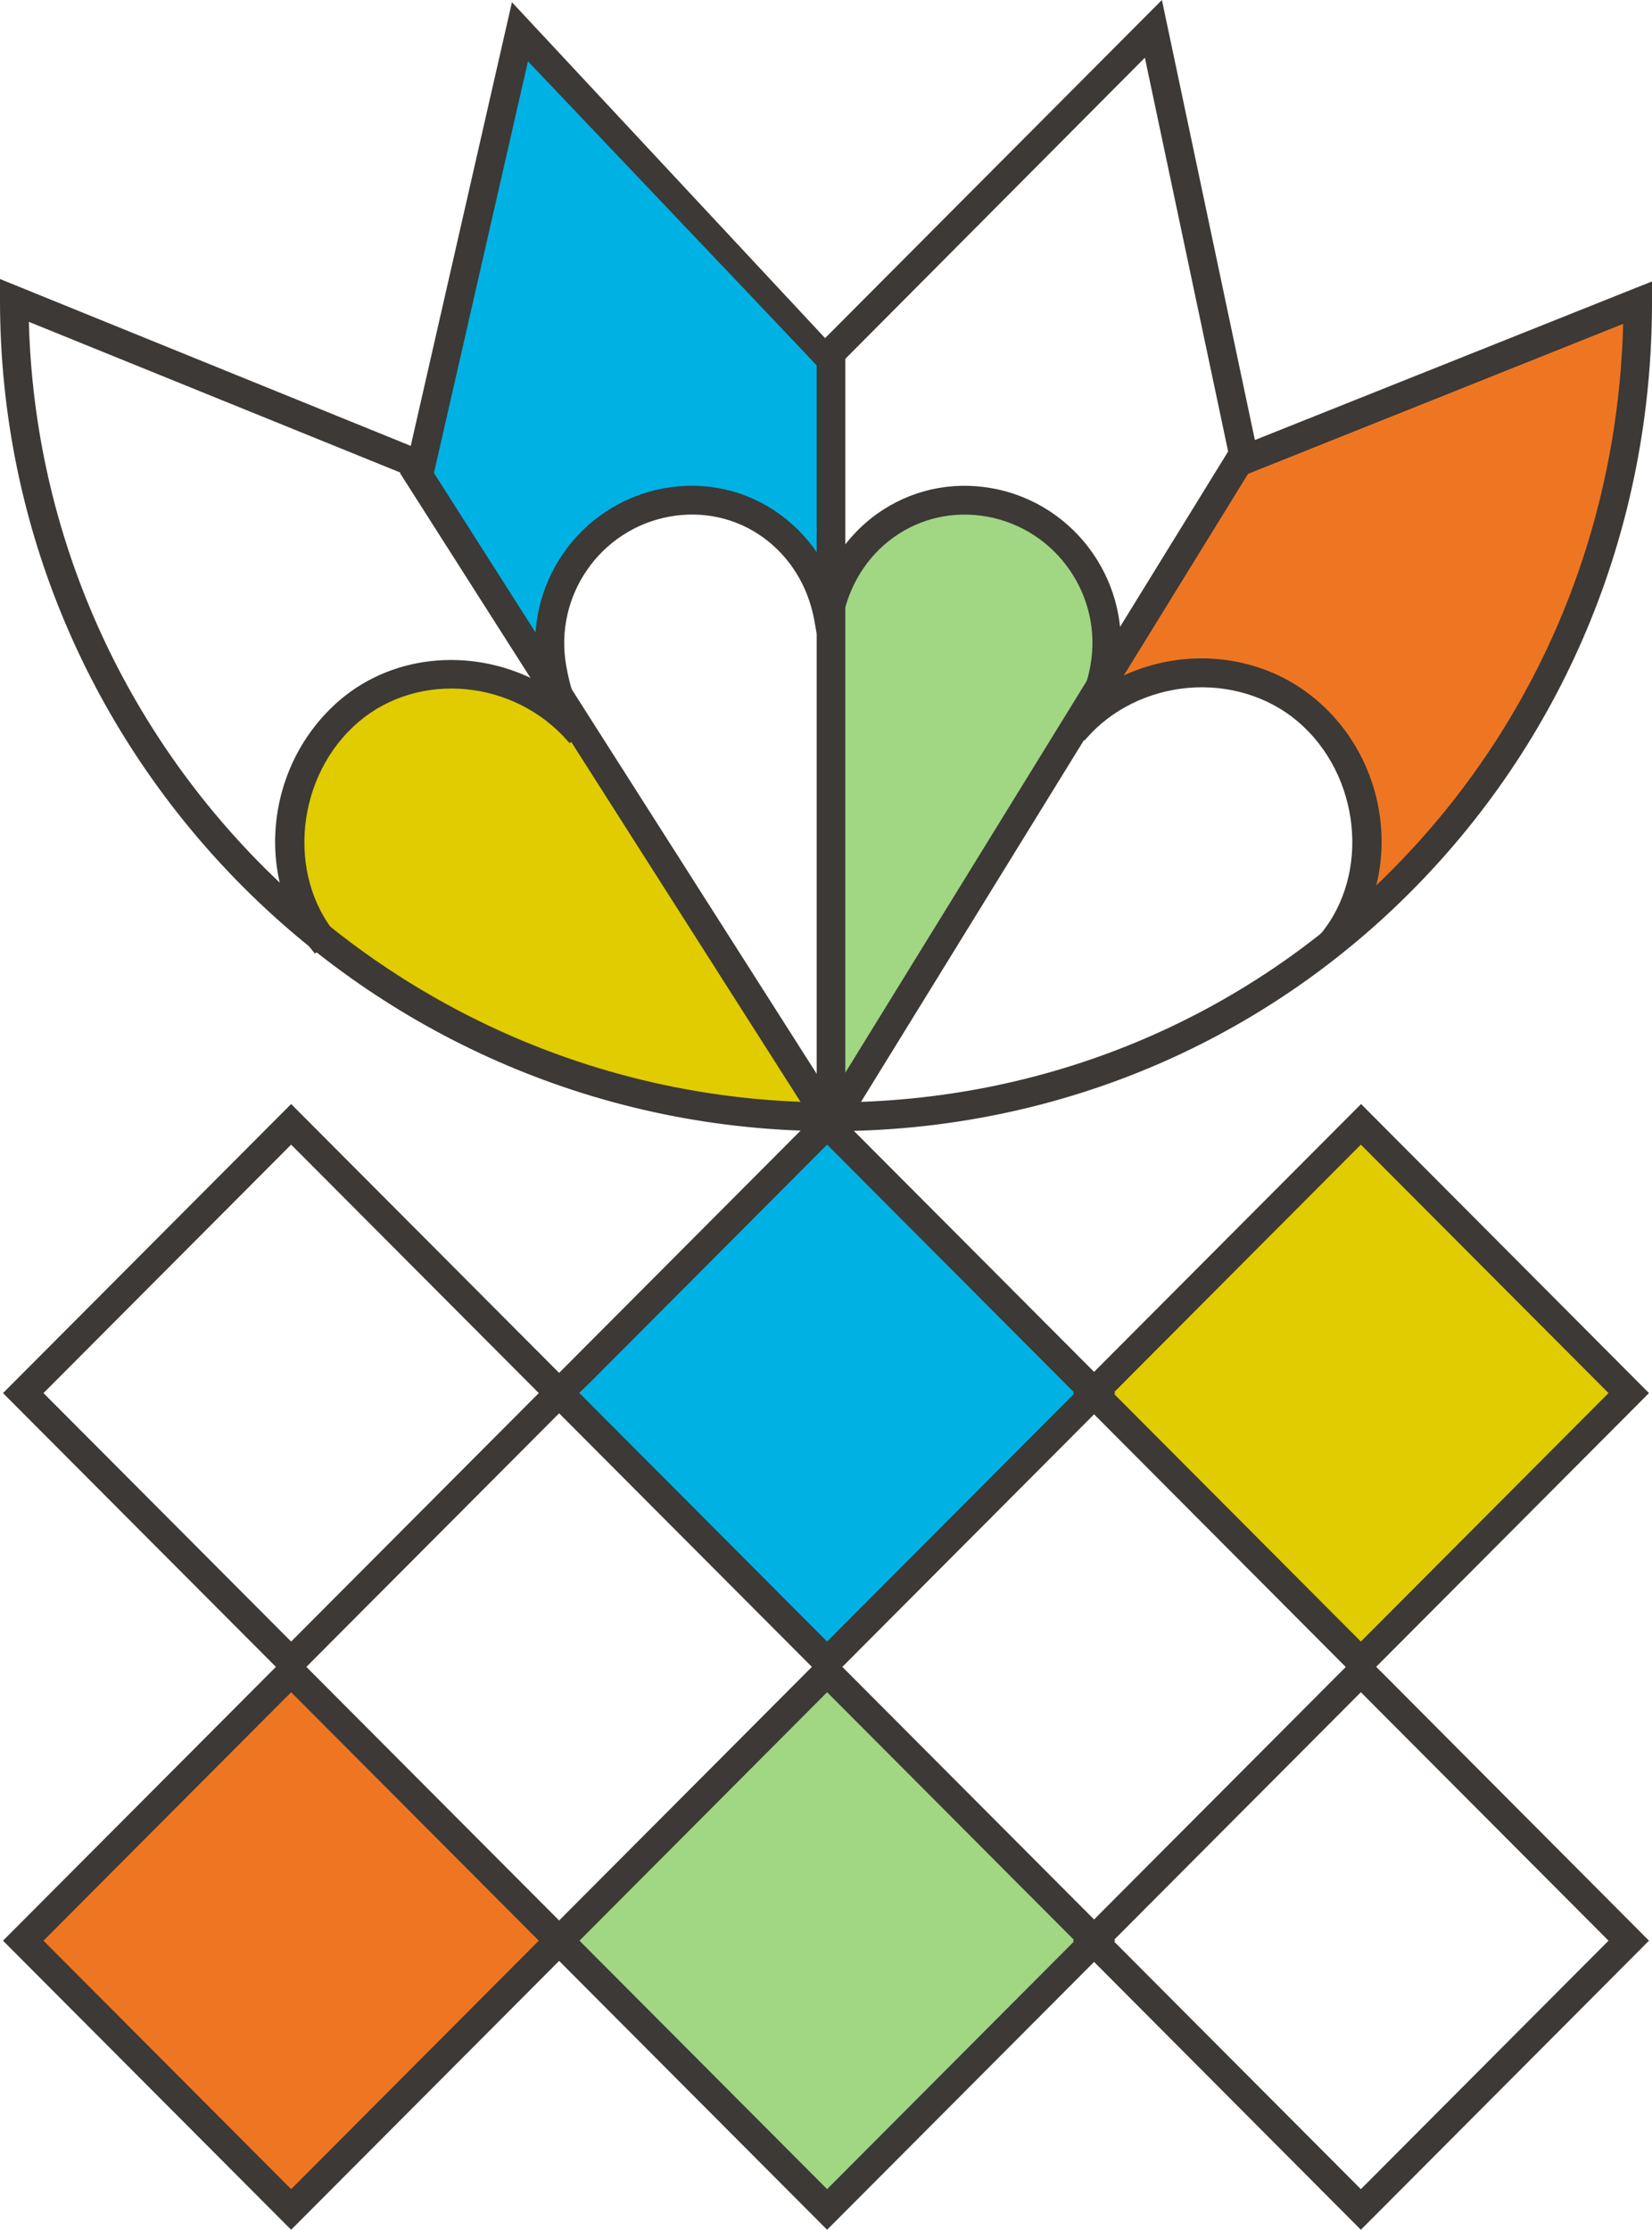 <svg width="212" height="286" viewBox="0 0 212 286" fill="none" xmlns="http://www.w3.org/2000/svg">
<path d="M173.971 146.018C171.297 147.797 142.062 179.202 142.062 179.202L174.922 212.644L209.48 178.97L173.971 146.018Z" fill="#E0CC00"/>
<path d="M105.704 145.373L73.615 179.512L105.216 212.722L141.291 177.655L105.704 145.373Z" fill="#00B2E3"/>
<path d="M38.646 215.195L3.832 249.308L35.792 283.137C35.792 283.137 74.953 251.01 71.816 248.818C68.653 246.626 38.646 215.195 38.646 215.195Z" fill="#EE7623"/>
<path d="M72.072 248.715L107.041 281.925L142.062 249.257L106.219 216.588L72.072 248.715Z" fill="#A1D683"/>
<path d="M106.656 142.098C106.656 141.144 105.808 108.295 105.808 85.656C105.808 71.114 114.164 67.607 117.327 66.421C126.069 63.069 135.274 68.381 138.591 73.202C141.908 78.024 140.777 88.647 140.777 88.647L106.656 142.098Z" fill="#A1D683"/>
<path d="M71.969 88.904L104.367 141.916C104.367 141.916 74.103 141.478 56.618 130.803C39.134 120.128 33.58 111.981 39.571 97.026C45.562 82.071 63.432 83.36 71.969 88.904Z" fill="#E0CC00"/>
<path d="M104.805 67.812C105.447 58.968 106.656 44.554 106.656 44.554L65.747 3.893L53.097 57.782L69.604 82.819C69.604 82.819 70.941 68.818 81.663 64.357C92.385 59.896 96.68 67.477 97.785 68.225C98.094 68.431 105.087 72.402 105.499 73.381C105.987 74.619 104.702 69.127 104.805 67.812Z" fill="#00B2E3"/>
<path d="M159.367 60.206L140.648 89.858C140.648 89.858 153.35 83.051 163.686 88.156C179.808 96.097 174.357 116.802 174.357 116.802C174.357 116.802 190.042 103.781 197.781 89.703C209.3 68.74 210.586 38.805 210.586 38.805L159.367 60.206Z" fill="#EE7623"/>
<path d="M106.141 215.376L69.552 178.685L106.141 141.994L142.73 178.685L106.141 215.376ZM73.975 178.685L106.141 210.941L138.308 178.685L106.141 146.429L73.975 178.685Z" fill="#3C3936"/>
<path d="M37.36 215.376L0.771 178.685L37.36 141.994L73.923 178.685L37.36 215.376ZM5.194 178.685L37.36 210.941L69.526 178.685L37.36 146.429L5.194 178.685Z" fill="#3C3936"/>
<path d="M174.64 215.376L138.077 178.685L174.666 141.994L211.229 178.685L174.64 215.376ZM142.474 178.685L174.64 210.941L206.806 178.685L174.64 146.429L142.474 178.685Z" fill="#3C3936"/>
<path d="M106.141 285.613L69.552 248.922L106.141 212.23L142.73 248.922L106.141 285.613ZM73.975 248.922L106.141 281.178L138.308 248.922L106.141 216.665L73.975 248.922Z" fill="#3C3936"/>
<path d="M37.36 285.613L0.771 248.922L37.36 212.23L73.949 248.922L37.36 285.613ZM5.194 248.922L37.36 281.178L69.526 248.922L37.36 216.665L5.194 248.922Z" fill="#3C3936"/>
<path d="M174.64 285.613L138.077 248.922L174.666 212.23L211.255 248.922L174.64 285.613ZM142.474 248.922L174.64 281.178L206.806 248.922L174.64 216.665L142.474 248.922Z" fill="#3C3936"/>
<path d="M54.192 58.847L51.571 60.527L105.363 144.932L107.985 143.252L54.192 58.847Z" fill="#3C3936"/>
<path d="M158.732 56.616L105.319 143.248L107.966 144.889L161.379 58.257L158.732 56.616Z" fill="#3C3936"/>
<path d="M171.966 122.116L169.574 120.104C176.208 112.24 174.871 99.271 166.72 92.335C158.852 85.656 146.125 86.688 139.259 94.475C139.156 94.578 139.079 94.681 138.976 94.81L136.611 92.773C136.714 92.67 136.791 92.541 136.894 92.438C138.745 90.246 139.696 88.235 140.185 85.45C141.831 76.374 135.788 67.659 126.737 66.009C122.392 65.21 118.046 66.189 114.524 68.716C111.001 71.243 108.636 75.059 107.839 79.494L106.296 88.003L104.753 79.494C103.956 75.059 101.59 71.243 98.068 68.716C94.545 66.189 90.2 65.21 85.854 66.009C76.803 67.659 70.761 76.374 72.407 85.45C72.921 88.312 73.641 90.684 75.466 92.85C75.544 92.928 75.621 93.005 75.672 93.108L73.307 95.145C73.229 95.068 73.152 94.965 73.075 94.887C66.107 86.894 53.714 85.708 45.871 92.36C37.72 99.296 36.383 112.266 43.017 120.13L40.626 122.141C32.784 112.833 34.249 98.11 43.84 89.963C51.091 83.8 61.659 83.387 69.758 88.132C69.578 87.41 69.424 86.688 69.295 85.992C67.341 75.214 74.515 64.849 85.263 62.915C90.457 61.986 95.625 63.121 99.868 66.163C102.67 68.175 104.856 70.856 106.27 74.002C107.684 70.882 109.87 68.175 112.673 66.163C116.889 63.121 122.083 61.986 127.277 62.915C138.025 64.874 145.199 75.214 143.245 85.992C143.142 86.559 143.039 87.1 142.885 87.616C150.958 83.181 161.424 83.8 168.7 89.963C178.342 98.085 179.834 112.833 171.966 122.116Z" fill="#3C3936"/>
<path d="M108.198 44.84H105.087V142.459H108.198V44.84Z" fill="#3C3936"/>
<path d="M106.682 144.804C48.006 144.804 0.283 97.129 0.283 38.521V36.2L52.917 57.576L65.876 0.85L105.91 43.781L148.953 0.566L160.858 56.828L211.718 36.51V38.805C211.718 67.27 200.867 93.931 181.171 113.837C161.449 133.82 134.991 144.804 106.682 144.804ZM3.42 40.867C4.654 96.665 50.5 141.684 106.682 141.684C134.168 141.684 159.83 131.009 178.985 111.645C197.55 92.849 208.015 67.889 208.581 41.125L158.57 61.108L147.102 6.858L107.762 46.359L106.399 44.993L105.499 47.597L67.599 7.296L55.128 61.856L3.42 40.867Z" fill="#3C3936"/>
<path d="M106.142 215.763L69.167 178.685L106.142 141.607L143.116 178.685L106.142 215.763ZM74.361 178.685L106.142 210.555L137.922 178.685L106.142 146.816L74.361 178.685Z" fill="#3C3936"/>
<path d="M37.361 215.763L0.386 178.685L37.361 141.607L74.335 178.685L37.361 215.763ZM5.58 178.685L37.361 210.555L69.142 178.685L37.361 146.816L5.58 178.685Z" fill="#3C3936"/>
<path d="M174.639 215.763L137.69 178.685L174.665 141.607L211.614 178.685L174.639 215.763ZM142.859 178.685L174.639 210.555L206.42 178.685L174.639 146.816L142.859 178.685Z" fill="#3C3936"/>
<path d="M106.142 286L69.167 248.922L106.142 211.844L143.116 248.922L106.142 286ZM74.361 248.922L106.142 280.791L137.922 248.922L106.142 217.052L74.361 248.922Z" fill="#3C3936"/>
<path d="M37.361 286L0.386 248.922L37.361 211.844L74.335 248.922L37.361 286ZM5.58 248.922L37.361 280.791L69.142 248.922L37.361 217.052L5.58 248.922Z" fill="#3C3936"/>
<path d="M174.639 286L137.69 248.922L174.665 211.844L211.614 248.922L174.639 286ZM142.859 248.922L174.639 280.791L206.42 248.922L174.639 217.052L142.859 248.922Z" fill="#3C3936"/>
<path d="M54.43 58.694L51.332 60.68L105.125 145.085L108.223 143.099L54.43 58.694Z" fill="#3C3936"/>
<path d="M158.493 56.469L105.08 143.102L108.208 145.041L161.62 58.409L158.493 56.469Z" fill="#3C3936"/>
<path d="M172.171 122.295L169.368 119.922C175.925 112.161 174.588 99.372 166.54 92.54C162.786 89.342 157.643 87.769 152.424 88.234C147.358 88.698 142.653 91.018 139.465 94.654C139.362 94.757 139.285 94.86 139.182 94.989L136.405 92.591C136.508 92.488 136.585 92.359 136.688 92.256C138.513 90.09 139.439 88.13 139.927 85.397C141.547 76.476 135.608 67.89 126.686 66.265C122.392 65.492 118.149 66.446 114.678 68.921C111.232 71.396 108.892 75.161 108.095 79.544L106.295 89.574L104.496 79.544C103.698 75.187 101.384 71.422 97.913 68.921C94.442 66.42 90.174 65.492 85.905 66.265C77.009 67.89 71.069 76.45 72.663 85.397C73.178 88.285 73.872 90.554 75.646 92.668C75.723 92.746 75.8 92.849 75.877 92.926L73.101 95.324C73.023 95.247 72.946 95.144 72.869 95.066C65.978 87.176 53.79 86.016 46.051 92.565C38.003 99.398 36.692 112.187 43.223 119.948L40.42 122.32C32.475 112.909 33.966 98.006 43.66 89.755C50.834 83.67 61.221 83.128 69.321 87.589C69.192 87.073 69.115 86.558 69.012 86.042C67.032 75.109 74.309 64.615 85.211 62.63C90.482 61.676 95.728 62.836 100.022 65.93C102.696 67.864 104.83 70.391 106.27 73.356C107.71 70.416 109.844 67.864 112.518 65.93C116.812 62.862 122.057 61.676 127.328 62.63C138.23 64.615 145.481 75.109 143.527 86.042C143.476 86.403 143.399 86.738 143.322 87.073C151.421 82.896 161.706 83.644 168.906 89.755C178.651 97.98 180.142 112.883 172.171 122.295Z" fill="#3C3936"/>
<path d="M108.481 44.84H104.804V142.459H108.481V44.84Z" fill="#3C3936"/>
<path d="M106.681 145.089C47.851 145.089 0 97.284 0 38.522V35.789L52.711 57.19L65.696 0.284L105.884 43.369L149.107 0L161.038 56.442L212 36.098V38.805C212 67.349 201.124 94.061 181.376 114.044C161.603 134.053 135.068 145.089 106.681 145.089ZM3.703 41.281C5.168 96.743 50.782 141.401 106.681 141.401C134.091 141.401 159.701 130.752 178.779 111.44C197.215 92.798 207.629 68.071 208.297 41.539L158.364 61.496L146.922 7.4L107.967 46.541L106.424 44.994L105.524 47.598L67.753 7.864L55.333 62.218L3.703 41.281Z" fill="#3C3936"/>
</svg>
